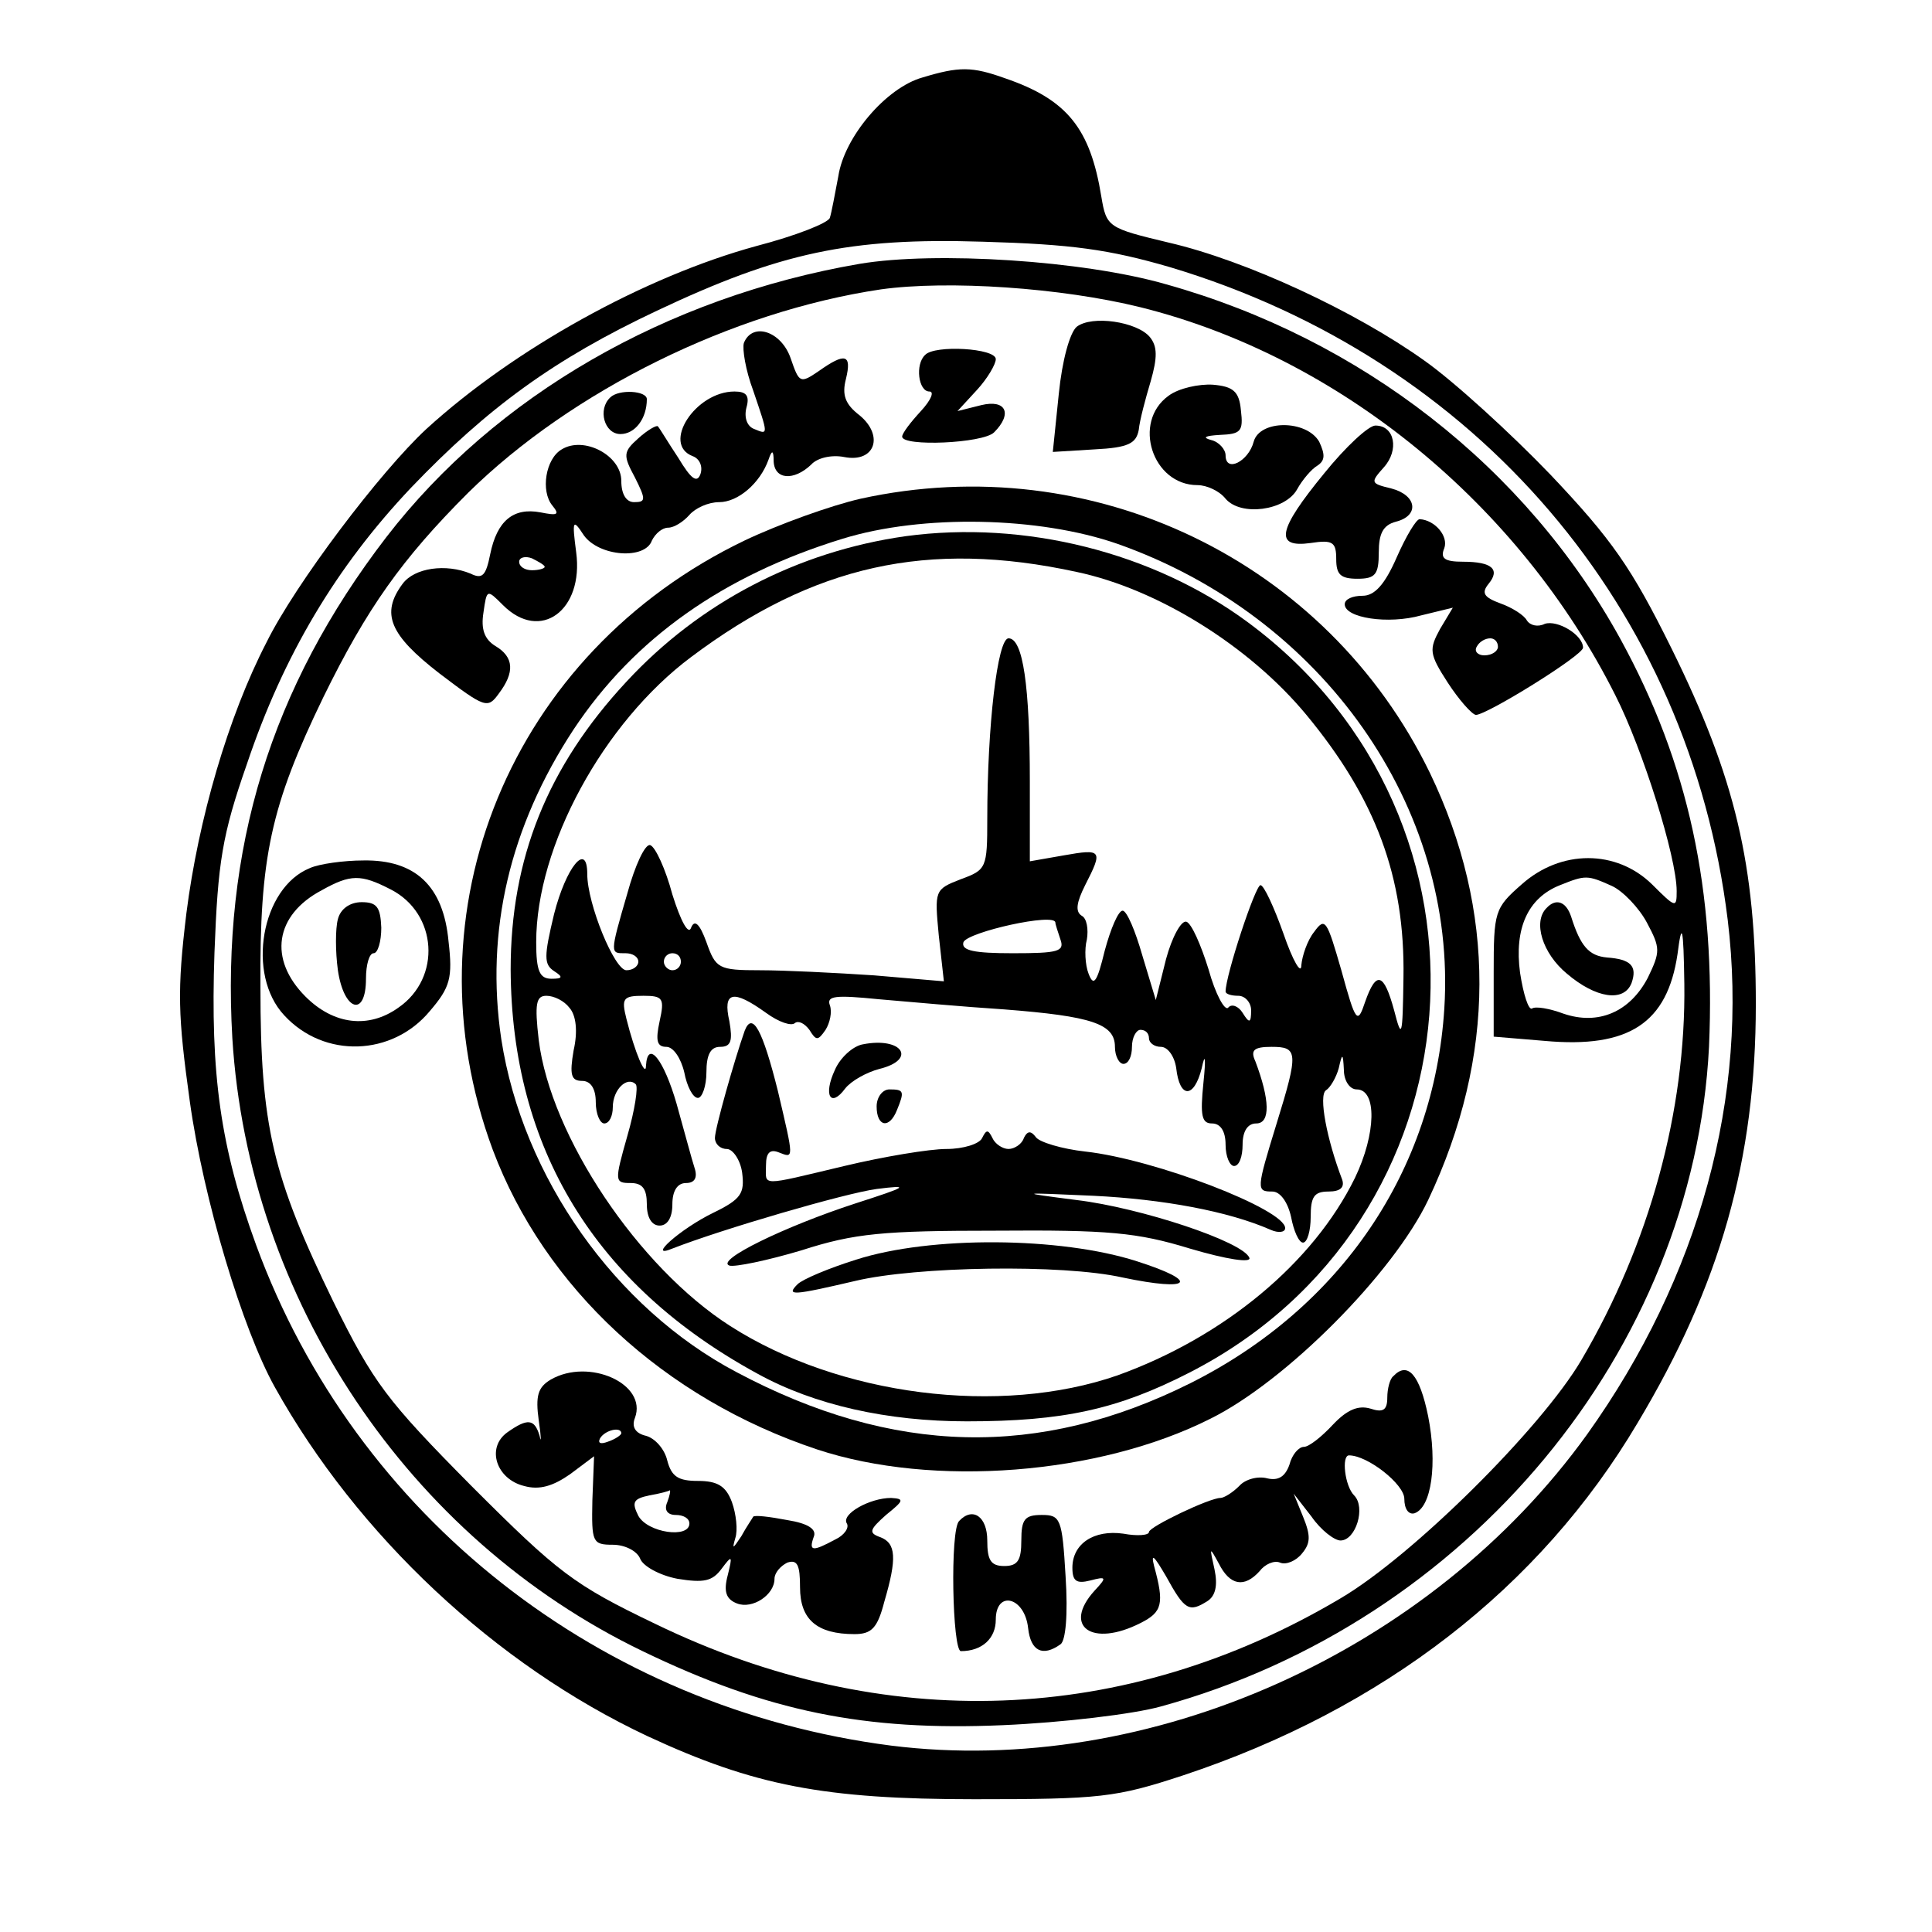<?xml version="1.0" encoding="UTF-8" standalone="yes"?>
<svg version="1.0" xmlns="http://www.w3.org/2000/svg" width="60mm" height="60mm" viewBox="0 0 227 227" preserveAspectRatio="xMidYMid meet">
  <g transform="translate(0,227) scale(0.1,-0.1)" fill="#000000" stroke="none">
    <path d="M1084 2179 c-43 -12 -92 -70 -99 -116 -4 -21 -8 -43 -10 -49 -2 -6
-40 -21 -86 -33 -132 -36 -285 -121 -388 -215 -54 -50 -154 -182 -188 -251
-45 -87 -80 -208 -94 -318 -11 -91 -10 -120 4 -221 16 -115 62 -268 100 -336
97 -174 259 -326 438 -410 125 -58 207 -74 384 -74 148 0 166 2 245 28 235 78
419 220 534 414 97 162 139 309 139 492 0 164 -24 266 -99 418 -47 95 -70 128
-142 204 -47 49 -114 110 -148 134 -81 58 -210 118 -301 139 -71 17 -73 18
-79 54 -13 80 -40 114 -113 139 -39 14 -54 14 -97 1z m291 -223 c360 -108 610
-400 655 -767 25 -207 -33 -419 -165 -604 -184 -256 -515 -404 -818 -366 -342
44 -629 269 -746 588 -42 115 -54 200 -49 344 4 106 9 138 38 221 43 128 105
232 193 325 90 94 168 151 289 208 144 68 226 86 383 81 104 -3 148 -9 220
-30z"/>
    <path d="M1010 1960 c-227 -39 -428 -155 -556 -321 -136 -177 -194 -366 -181
-589 19 -306 206 -587 482 -720 147 -71 261 -94 423 -87 70 3 154 13 186 22
361 99 626 419 644 775 8 184 -24 333 -104 479 -111 202 -305 353 -534 417
-97 28 -271 39 -360 24z m330 -51 c233 -58 445 -231 558 -456 32 -63 72 -190
72 -230 0 -20 -1 -20 -29 8 -42 41 -107 41 -153 0 -32 -28 -33 -32 -33 -104
l0 -75 60 -5 c99 -9 144 21 156 102 5 39 7 34 8 -35 2 -149 -41 -306 -121
-442 -47 -80 -198 -230 -283 -280 -253 -150 -537 -160 -805 -30 -96 46 -114
60 -216 162 -100 101 -115 121 -162 216 -72 148 -86 207 -86 370 -1 153 12
213 74 341 51 104 92 162 170 240 122 120 310 213 485 239 79 11 212 2 305
-21z m554 -680 c13 -6 32 -26 41 -43 16 -30 16 -34 1 -65 -21 -40 -58 -56 -99
-42 -16 6 -33 9 -37 6 -4 -2 -10 16 -14 42 -7 52 9 88 47 103 30 12 32 12 61
-1z"/>
    <path d="M1265 1886 c-8 -7 -17 -39 -21 -79 l-7 -68 49 3 c40 2 49 7 52 23 1
11 8 37 14 57 8 28 8 41 -1 52 -15 18 -68 26 -86 12z"/>
    <path d="M874 1867 c-2 -7 2 -32 11 -56 18 -53 18 -52 1 -45 -8 3 -12 13 -9
25 4 14 0 19 -14 19 -46 0 -86 -62 -49 -76 8 -3 12 -12 9 -21 -4 -11 -11 -6
-26 19 -12 18 -22 35 -24 37 -1 2 -12 -4 -23 -14 -18 -16 -18 -20 -4 -46 13
-26 13 -29 -1 -29 -9 0 -15 9 -15 25 0 30 -44 53 -70 37 -19 -11 -25 -49 -11
-66 9 -11 6 -12 -14 -8 -32 6 -51 -10 -59 -49 -5 -25 -9 -30 -23 -23 -29 12
-66 7 -80 -12 -26 -35 -15 -60 43 -105 54 -41 57 -42 70 -24 19 25 18 43 -4
56 -13 8 -17 20 -14 39 4 28 4 28 23 9 44 -44 95 -6 86 62 -5 38 -4 40 9 20
18 -25 72 -29 80 -6 4 8 12 15 19 15 7 0 18 7 25 15 7 8 22 15 35 15 22 0 48
22 58 50 4 12 6 11 6 -2 1 -22 24 -23 44 -4 7 8 24 12 39 9 36 -7 47 25 18 49
-17 13 -21 24 -16 43 7 29 -1 31 -32 9 -22 -15 -23 -14 -33 15 -11 32 -45 43
-55 18z m-234 -263 c0 -2 -7 -4 -15 -4 -8 0 -15 4 -15 10 0 5 7 7 15 4 8 -4
15 -8 15 -10z"/>
    <path d="M1087 1853 c-12 -11 -8 -43 5 -43 6 0 2 -10 -10 -23 -12 -13 -22 -26
-22 -30 0 -12 95 -8 108 5 22 22 14 39 -15 32 l-28 -7 23 25 c12 13 22 30 22
36 0 13 -72 17 -83 5z"/>
    <path d="M1373 1805 c-43 -31 -19 -105 34 -105 11 0 26 -7 33 -16 18 -21 70
-14 84 11 6 11 17 24 24 28 9 6 9 13 2 28 -15 26 -70 26 -77 0 -6 -23 -33 -37
-33 -16 0 7 -8 16 -17 18 -11 3 -7 5 10 6 25 1 28 4 25 29 -2 22 -9 28 -33 30
-16 1 -40 -4 -52 -13z"/>
    <path d="M717 1803 c-15 -14 -7 -43 12 -43 17 0 31 18 31 41 0 10 -33 12 -43
2z"/>
    <path d="M1556 1714 c-55 -67 -59 -88 -16 -82 26 4 30 1 30 -19 0 -18 5 -23
25 -23 21 0 25 5 25 31 0 22 5 32 20 36 28 7 25 31 -5 39 -25 6 -25 7 -9 25
18 20 13 49 -10 49 -8 0 -35 -25 -60 -56z"/>
    <path d="M1011 1684 c-35 -8 -96 -30 -136 -49 -275 -132 -400 -436 -296 -716
61 -162 201 -292 381 -352 136 -45 331 -30 462 36 89 44 215 171 256 257 80
169 80 340 2 502 -121 249 -396 382 -669 322z m302 -53 c241 -85 399 -309 384
-546 -12 -190 -121 -351 -298 -440 -178 -89 -350 -85 -534 13 -142 75 -251
229 -276 391 -19 127 10 250 85 364 71 107 176 181 316 224 94 29 231 26 323
-6z"/>
    <path d="M1064 1640 c-127 -18 -242 -78 -328 -171 -93 -100 -136 -208 -136
-338 1 -210 99 -371 290 -475 67 -37 153 -56 246 -56 113 0 177 14 261 57 347
177 383 650 69 882 -111 82 -262 120 -402 101z m201 -42 c95 -20 203 -87 270
-168 81 -98 116 -190 114 -309 -1 -70 -2 -73 -11 -38 -12 44 -21 47 -34 10 -9
-27 -11 -25 -28 37 -17 59 -19 63 -32 45 -8 -10 -14 -28 -15 -39 0 -12 -10 5
-21 37 -11 31 -23 57 -27 57 -6 0 -41 -106 -41 -125 0 -3 7 -5 15 -5 8 0 15
-8 15 -17 0 -15 -2 -16 -10 -3 -5 8 -13 11 -17 6 -4 -4 -15 16 -23 45 -9 29
-20 54 -26 56 -6 2 -17 -18 -24 -44 l-12 -48 -16 53 c-8 28 -18 52 -23 52 -5
0 -14 -21 -21 -47 -9 -37 -13 -43 -19 -27 -4 10 -5 29 -2 40 2 12 0 25 -6 28
-8 5 -6 16 4 36 21 41 20 43 -25 35 l-40 -7 0 94 c0 112 -8 168 -25 168 -13 0
-25 -103 -25 -212 0 -58 -1 -60 -31 -71 -31 -12 -31 -13 -26 -66 l6 -54 -82 7
c-45 3 -105 6 -134 6 -49 0 -52 2 -63 33 -8 22 -14 27 -18 17 -3 -9 -12 7 -22
39 -8 30 -20 56 -26 58 -6 2 -18 -24 -27 -57 -21 -72 -20 -70 -2 -70 8 0 15
-4 15 -10 0 -5 -6 -10 -14 -10 -14 0 -46 78 -46 113 0 39 -25 8 -39 -47 -12
-50 -12 -59 0 -67 11 -7 10 -9 -3 -9 -14 0 -18 9 -18 43 0 113 79 258 182 335
144 108 278 138 453 100z m-25 -412 c0 -2 3 -11 6 -20 5 -14 -3 -16 -56 -16
-45 0 -61 3 -58 13 5 12 108 35 108 23z m-440 -46 c0 -5 -4 -10 -10 -10 -5 0
-10 5 -10 10 0 6 5 10 10 10 6 0 10 -4 10 -10z m-131 -54 c8 -9 10 -28 5 -50
-5 -29 -3 -36 10 -36 10 0 16 -9 16 -25 0 -14 5 -25 10 -25 6 0 10 9 10 19 0
21 17 37 27 27 3 -3 -1 -30 -10 -61 -15 -53 -15 -55 4 -55 14 0 19 -7 19 -25
0 -16 6 -25 15 -25 9 0 15 9 15 25 0 16 6 25 16 25 10 0 14 6 10 18 -3 9 -12
43 -21 75 -15 52 -34 76 -36 45 0 -15 -13 15 -23 55 -6 24 -4 27 20 27 23 0
25 -3 19 -30 -5 -23 -3 -30 8 -30 8 0 17 -13 21 -30 3 -16 10 -30 16 -30 5 0
10 14 10 30 0 21 5 30 16 30 13 0 15 7 11 30 -8 35 4 38 43 10 15 -11 30 -16
34 -12 4 3 11 0 17 -8 8 -13 10 -13 19 0 5 8 8 21 5 29 -4 11 7 12 57 7 35 -3
101 -9 148 -12 103 -8 130 -17 130 -44 0 -11 5 -20 10 -20 6 0 10 9 10 20 0
11 5 20 10 20 6 0 10 -4 10 -10 0 -5 6 -10 14 -10 8 0 16 -11 18 -25 4 -36 21
-36 30 0 4 19 5 12 2 -17 -4 -39 -2 -48 10 -48 10 0 16 -9 16 -25 0 -14 5 -25
10 -25 6 0 10 11 10 25 0 16 6 25 16 25 17 0 16 28 -1 73 -6 13 -2 17 19 17
31 0 32 -6 6 -90 -24 -78 -24 -80 -5 -80 9 0 18 -12 22 -30 3 -16 9 -30 14
-30 5 0 9 14 9 30 0 24 4 30 21 30 14 0 19 5 16 14 -18 47 -28 99 -19 105 5 3
12 15 15 26 4 18 5 18 6 -2 0 -13 7 -23 15 -23 24 0 23 -52 -2 -104 -49 -100
-154 -187 -279 -232 -138 -48 -327 -24 -455 58 -108 69 -211 223 -225 336 -5
43 -3 52 9 52 9 0 21 -6 27 -14z"/>
    <path d="M875 1059 c-12 -34 -35 -115 -35 -126 0 -7 6 -13 14 -13 7 0 16 -13
18 -28 3 -24 -1 -31 -34 -47 -39 -19 -79 -55 -48 -42 59 23 203 65 240 70 40
5 37 3 -25 -17 -83 -27 -165 -67 -148 -73 6 -2 45 6 85 18 62 20 96 23 228 23
132 1 166 -2 228 -21 44 -13 72 -17 70 -11 -7 19 -128 59 -203 68 -70 9 -69 9
20 5 81 -4 158 -18 208 -40 9 -4 17 -3 17 2 0 22 -153 81 -235 90 -27 3 -54
11 -58 17 -6 8 -10 7 -14 -1 -2 -7 -11 -13 -18 -13 -7 0 -16 6 -19 13 -5 10
-7 10 -12 0 -3 -7 -22 -13 -42 -13 -20 0 -74 -9 -120 -20 -101 -24 -92 -24
-92 1 0 15 5 19 15 15 18 -7 18 -9 -1 72 -18 72 -30 94 -39 71z"/>
    <path d="M1014 1043 c-12 -2 -27 -16 -33 -30 -14 -30 -5 -45 12 -22 7 9 25 19
40 23 45 11 27 38 -19 29z"/>
    <path d="M1030 970 c0 -24 15 -27 24 -4 9 22 8 24 -9 24 -8 0 -15 -9 -15 -20z"/>
    <path d="M1006 790 c-32 -10 -63 -23 -69 -29 -14 -14 -5 -13 68 4 71 17 243
20 314 4 81 -17 92 -5 17 19 -90 29 -243 30 -330 2z"/>
    <path d="M1641 1615 c-14 -32 -26 -45 -40 -45 -12 0 -21 -4 -21 -10 0 -16 51
-24 90 -13 l37 9 -15 -25 c-13 -24 -13 -29 9 -63 13 -20 28 -37 33 -38 13 0
126 70 126 79 0 15 -30 33 -45 28 -8 -4 -17 -2 -21 4 -3 6 -17 15 -31 20 -19
7 -23 12 -14 23 14 17 4 26 -30 26 -22 0 -27 4 -22 16 5 14 -11 33 -29 34 -4
0 -16 -20 -27 -45z m119 -105 c0 -5 -7 -10 -16 -10 -8 0 -12 5 -9 10 3 6 10
10 16 10 5 0 9 -4 9 -10z"/>
    <path d="M364 1250 c-57 -23 -75 -125 -30 -173 47 -51 127 -48 171 5 24 28 27
39 22 82 -6 65 -39 96 -100 95 -23 0 -52 -4 -63 -9z m95 -25 c55 -28 60 -104
9 -139 -35 -25 -76 -20 -109 13 -44 44 -36 96 19 125 34 19 46 19 81 1z"/>
    <path d="M397 1190 c-3 -11 -3 -38 0 -60 7 -48 33 -56 33 -10 0 17 4 30 9 30
5 0 9 14 9 30 -1 24 -5 30 -23 30 -14 0 -25 -8 -28 -20z"/>
    <path d="M647 649 c-15 -9 -18 -19 -14 -48 3 -20 3 -28 1 -18 -6 20 -14 21
-38 4 -25 -18 -13 -55 20 -63 18 -5 34 0 54 14 l28 21 -2 -52 c-1 -49 0 -52
24 -52 14 0 28 -7 32 -16 3 -9 23 -20 44 -24 31 -5 41 -3 52 12 12 16 13 16 7
-8 -5 -19 -2 -28 11 -33 18 -7 44 10 44 29 0 7 7 15 15 19 12 4 15 -3 15 -29
0 -38 20 -55 64 -55 20 0 27 7 35 38 15 51 14 69 -5 76 -14 5 -12 9 7 26 21
17 22 19 6 20 -25 0 -59 -19 -52 -30 3 -5 -3 -14 -14 -19 -26 -14 -31 -14 -25
3 4 9 -6 16 -31 20 -21 4 -38 6 -40 4 -1 -2 -8 -12 -14 -23 -10 -15 -11 -16
-7 -2 3 9 1 28 -4 42 -7 19 -17 25 -40 25 -23 0 -31 5 -36 24 -3 13 -14 26
-25 29 -13 3 -17 11 -13 21 15 40 -54 71 -99 45z m83 -63 c0 -2 -7 -7 -16 -10
-8 -3 -12 -2 -9 4 6 10 25 14 25 6z m54 -81 c-4 -9 0 -15 10 -15 9 0 16 -4 16
-10 0 -18 -49 -11 -60 9 -8 16 -6 20 13 24 12 2 23 5 24 6 1 0 0 -6 -3 -14z"/>
    <path d="M1637 653 c-4 -3 -7 -15 -7 -25 0 -15 -5 -18 -20 -13 -14 4 -27 -1
-44 -19 -13 -14 -28 -26 -34 -26 -6 0 -14 -9 -17 -21 -5 -14 -13 -19 -26 -16
-11 3 -26 -1 -33 -9 -8 -8 -18 -14 -22 -14 -13 0 -84 -34 -84 -40 0 -4 -14 -5
-30 -2 -35 5 -60 -12 -60 -40 0 -16 5 -19 21 -15 19 5 20 4 5 -12 -38 -42 -3
-67 54 -38 26 13 28 23 16 67 -4 16 0 12 14 -12 22 -40 27 -43 49 -29 9 6 12
18 8 37 -6 27 -6 27 5 7 13 -26 30 -29 48 -9 6 8 17 13 24 10 7 -3 19 2 26 11
10 12 10 21 1 43 l-11 27 21 -27 c11 -16 27 -28 34 -28 18 0 30 39 16 53 -11
11 -15 47 -6 47 22 0 65 -34 65 -51 0 -12 5 -19 12 -17 20 7 27 58 16 114 -10
49 -24 65 -41 47z"/>
    <path d="M1127 483 c-11 -10 -8 -153 2 -153 25 0 41 15 41 37 0 35 34 27 38
-10 3 -27 17 -34 38 -19 6 4 9 34 6 80 -4 68 -6 72 -28 72 -20 0 -24 -5 -24
-30 0 -23 -4 -30 -20 -30 -16 0 -20 7 -20 30 0 28 -17 40 -33 23z"/>
    <path d="M1817 1203 c-16 -16 -5 -53 24 -77 34 -29 67 -34 76 -11 7 20 -1 28
-29 30 -21 2 -31 13 -42 48 -6 18 -18 22 -29 10z"/>
  </g>
</svg>